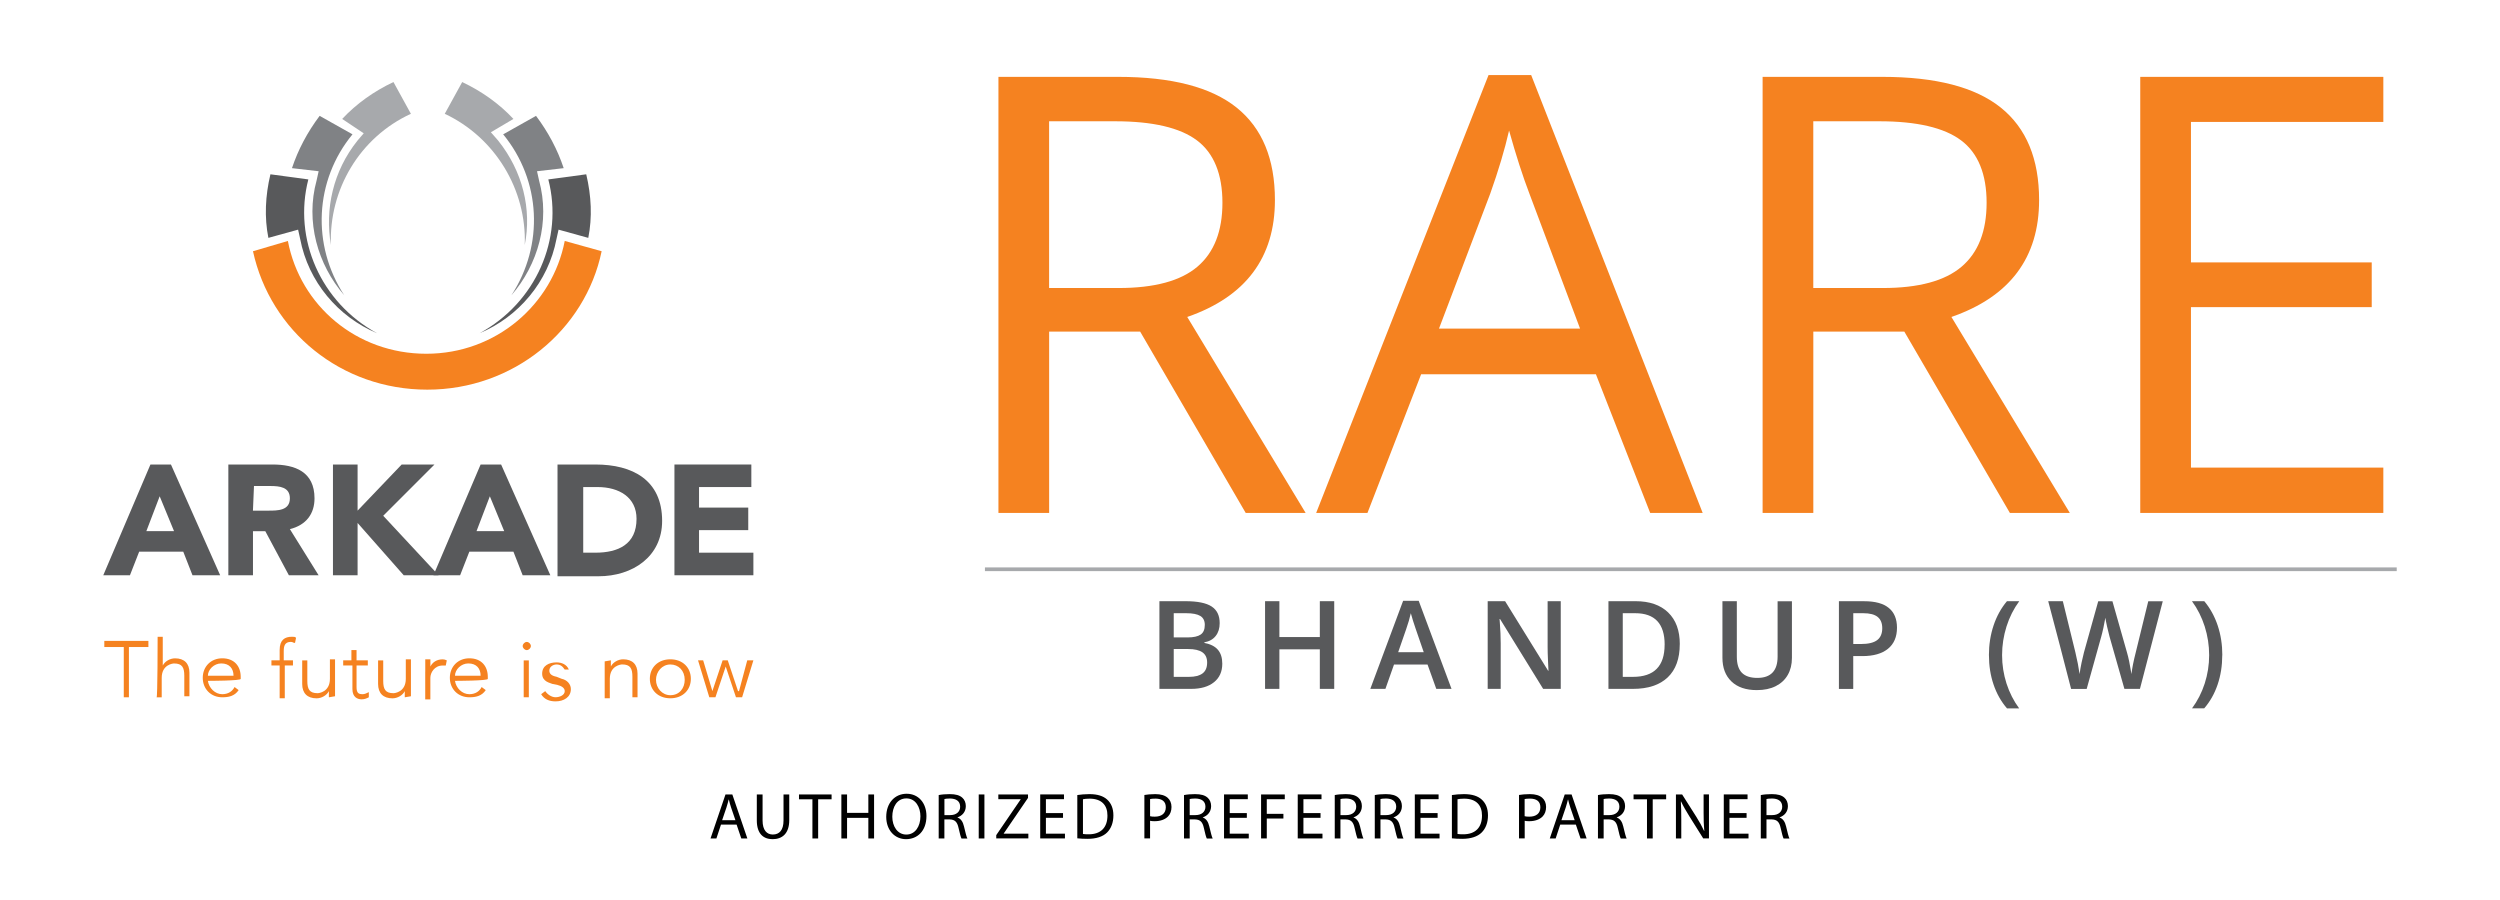 <?xml version="1.0" encoding="UTF-8"?>
<svg id="Layer_1" xmlns="http://www.w3.org/2000/svg" viewBox="0 0 672 242">
  <defs>
    <style>
      .cls-1, .cls-2 {
        fill: #f58220;
      }

      .cls-2, .cls-3, .cls-4, .cls-5 {
        fill-rule: evenodd;
      }

      .cls-3 {
        fill: #808285;
      }

      .cls-4, .cls-6 {
        fill: #58595b;
      }

      .cls-7 {
        fill: none;
        stroke: #a7a9ac;
        stroke-miterlimit: 10;
      }

      .cls-5 {
        fill: #a7a9ac;
      }
    </style>
  </defs>
  <g>
    <g>
      <g>
        <path class="cls-6" d="M40.44,124.86h5.51l13.23,29.77h-7.44l-2.48-6.34h-11.85l-2.48,6.34h-7.17l12.68-29.77ZM42.92,133.4h0l-3.58,9.37h7.44l-3.86-9.37Z"/>
        <path class="cls-6" d="M61.39,124.86h11.85c6.06,0,11.3,1.93,11.3,9.1,0,4.13-2.21,7.17-6.62,8.27l7.72,12.4h-7.99l-6.34-11.85h-3.31v11.85h-6.62v-29.77h0ZM68,137.26h4.13c2.48,0,5.79,0,5.79-3.31,0-3.03-2.76-3.31-5.24-3.31h-4.41l-.28,6.62h0Z"/>
        <polygon class="cls-6" points="89.5 124.86 96.12 124.86 96.12 137.26 107.97 124.86 116.79 124.86 103.01 138.64 117.89 154.63 108.52 154.63 96.12 140.57 96.12 154.63 89.5 154.63 89.5 124.86"/>
        <path class="cls-6" d="M129.19,124.86h5.51l13.23,29.77h-7.44l-2.48-6.34h-11.85l-2.48,6.34h-7.17l12.68-29.77ZM131.67,133.4h0l-3.58,9.37h7.44l-3.86-9.37Z"/>
        <path class="cls-6" d="M150.14,124.86h9.92c9.92,0,17.92,4.13,17.92,15.16,0,9.65-7.99,14.88-17.09,14.88h-11.03v-30.04h.28ZM156.76,148.56h3.31c6.06,0,11.03-2.21,11.03-9.1,0-5.79-4.69-8.54-10.47-8.54h-3.86c0-.28,0,17.64,0,17.64Z"/>
        <polygon class="cls-6" points="181.29 124.86 201.96 124.86 201.96 130.92 187.9 130.92 187.9 136.44 201.13 136.44 201.13 142.5 187.9 142.5 187.9 148.56 202.51 148.56 202.51 154.63 181.29 154.63 181.29 124.86"/>
      </g>
      <g>
        <polygon class="cls-1" points="34.65 187.43 33.27 187.43 33.27 173.92 28.04 173.92 28.04 172.27 39.89 172.27 39.89 173.92 34.65 173.92 34.65 187.43"/>
        <path class="cls-1" d="M42.37,171.17h1.38v7.72h0c.55-1.1,1.93-1.93,3.31-1.93,2.48,0,3.86,1.38,3.86,3.86v6.34h-1.38v-5.51c0-2.21-.55-3.31-2.76-3.31-.28,0-3.31.28-3.31,3.86v5.24h-1.38c.28.28.28-16.26.28-16.26Z"/>
        <path class="cls-1" d="M55.88,183.02c.28,1.93,1.93,3.58,3.86,3.58,1.65,0,2.76-.83,3.31-1.93l1.1.83c-1.1,1.65-2.76,1.93-4.41,1.93-3.03,0-5.24-2.21-5.24-5.24s2.21-5.24,5.24-5.24c3.31,0,4.96,2.21,4.96,4.96v.55c.28.55-8.82.55-8.82.55ZM62.77,181.64h0c0-1.93-1.1-3.31-3.31-3.31-1.93,0-3.58,1.65-3.58,3.31h6.89Z"/>
        <path class="cls-1" d="M79.03,178.88h-2.48v8.82h-1.38v-8.82h-2.21v-1.38h2.21v-2.76c0-2.76,1.38-3.58,3.31-3.58.55,0,.83,0,1.1.28l-.28,1.38c-.55,0-.55-.28-1.1-.28-1.65,0-1.93,1.1-1.93,2.48v2.48h2.48v1.38h.28Z"/>
        <path class="cls-1" d="M88.4,187.43v-1.65h0c-.55,1.1-1.93,1.93-3.31,1.93-2.48,0-3.86-1.38-3.86-3.86v-6.34h1.38v5.51c0,2.21.55,3.31,2.76,3.31.28,0,3.31-.28,3.31-3.86v-5.24h1.38v9.92l-1.65.28h0Z"/>
        <path class="cls-1" d="M98.87,178.88h-3.03v5.79c0,1.65.55,1.93,1.65,1.93.55,0,1.1-.28,1.65-.55v1.38c-.55.28-1.1.55-1.93.55-1.1,0-2.48-.55-2.48-2.76v-6.34h-2.48v-1.38h2.21v-2.76h1.38v2.76h3.03v1.38h0Z"/>
        <path class="cls-1" d="M108.8,187.43v-1.65h0c-.55,1.1-1.93,1.93-3.31,1.93-2.48,0-3.86-1.38-3.86-3.86v-6.34h1.38v5.51c0,2.21.55,3.31,2.76,3.31.28,0,3.31-.28,3.31-3.86v-5.24h1.38v9.92l-1.65.28h0Z"/>
        <path class="cls-1" d="M114.31,180.54v-3.31h1.38v1.93h0c.55-1.1,1.65-1.93,3.31-1.93q.55,0,1.1.28l-.28,1.38h-.83c-2.21,0-3.31,1.93-3.31,3.31v5.79h-1.38s0-7.44,0-7.44Z"/>
        <path class="cls-1" d="M122.3,183.02c.28,1.93,1.93,3.58,3.86,3.58,1.65,0,2.76-.83,3.31-1.93l1.1.83c-1.1,1.65-2.76,1.93-4.41,1.93-3.03,0-5.24-2.21-5.24-5.24s2.21-5.24,5.24-5.24c3.31,0,4.96,2.21,4.96,4.96v.55c.28.55-8.82.55-8.82.55ZM129.19,181.64h0c0-1.93-1.1-3.31-3.31-3.31-1.93,0-3.58,1.65-3.58,3.31h6.89Z"/>
        <path class="cls-1" d="M141.6,174.75c-.55,0-1.1-.55-1.1-1.1s.55-1.1,1.1-1.1,1.1.55,1.1,1.1c0,.55-.55,1.1-1.1,1.1M142.15,187.43h-1.38v-9.92h1.38v9.92Z"/>
        <path class="cls-1" d="M151.8,179.99c-.55-.83-1.1-1.38-2.21-1.38-.83,0-1.93.55-1.93,1.65,0,.83.55,1.38,1.93,1.65l1.38.55c1.38.28,2.48,1.38,2.48,2.76,0,2.21-1.93,3.31-4.13,3.31-1.65,0-3.03-.55-3.86-1.93l1.1-.83c.55.83,1.65,1.65,2.76,1.65s2.48-.55,2.48-1.65c0-.83-.83-1.38-1.93-1.65l-1.38-.28c-.55-.28-2.76-.55-2.76-2.76s1.93-3.03,3.86-3.03c1.38,0,2.76.55,3.31,1.93h-1.1Z"/>
        <path class="cls-1" d="M164.2,177.5v1.65h0c.55-1.1,1.93-1.93,3.31-1.93,2.48,0,3.86,1.38,3.86,3.86v6.34h-1.38v-5.51c0-2.21-.55-3.31-2.76-3.31-.28,0-3.31.28-3.31,3.86v5.24h-1.38v-9.92l1.65-.28h0Z"/>
        <path class="cls-1" d="M180.19,187.7c-3.31,0-5.51-2.21-5.51-5.24s2.21-5.24,5.51-5.24,5.51,2.21,5.51,5.24-2.21,5.24-5.51,5.24M180.19,178.61h0c-2.21,0-3.86,1.93-3.86,4.13s1.65,4.13,3.86,4.13c2.48,0,3.86-1.93,3.86-4.13,0-2.48-1.65-4.13-3.86-4.13"/>
        <polygon class="cls-1" points="189.01 177.5 191.49 185.77 191.49 185.77 194.24 177.5 195.62 177.5 198.38 185.77 198.65 185.77 200.86 177.5 202.51 177.5 199.48 187.43 197.83 187.43 195.07 179.16 195.07 179.16 192.31 187.43 190.66 187.43 187.63 177.5 189.01 177.5"/>
      </g>
      <g>
        <path class="cls-5" d="M124.23,22.05c5.24,2.48,9.92,5.79,13.78,9.92l-6.06,3.58,1.93,2.21c6.62,8.27,9.1,18.47,7.17,28.11.55-14.88-7.99-28.94-21.5-35.28l4.69-8.54Z"/>
        <path class="cls-3" d="M144.08,31.14c3.31,4.41,5.79,9.1,7.44,14.06l-7.17.83.55,2.48c3.03,11.03-.28,22.6-7.44,30.87,8.82-13.51,7.99-30.87-2.21-43.27l8.82-4.96Z"/>
        <path class="cls-4" d="M157.58,46.85c1.38,5.79,1.65,11.58.55,17.09l-7.99-2.21-.55,2.48c-2.21,11.58-10.2,20.95-20.67,25.36,15.16-8.27,22.6-25.36,18.47-41.34l10.2-1.38Z"/>
        <path class="cls-5" d="M105.76,22.05c-5.24,2.48-9.92,5.79-13.78,9.92l5.79,3.86-1.65,1.93c-6.62,8.27-8.82,18.47-7.17,28.11-.55-14.88,7.72-28.94,21.5-35.28l-4.69-8.54Z"/>
        <path class="cls-3" d="M85.92,31.14c-3.31,4.41-5.79,9.1-7.44,14.06l7.17.83-.55,2.48c-3.03,11.03.28,22.6,7.44,30.87-8.82-13.51-7.99-30.87,2.21-43.27l-8.82-4.96Z"/>
        <path class="cls-4" d="M72.69,46.85c-1.38,5.79-1.65,11.58-.55,17.09l7.99-2.21.55,2.48c2.21,11.58,10.2,20.95,20.67,25.36-15.16-8.27-22.6-25.36-18.47-41.34l-10.2-1.38Z"/>
        <path class="cls-2" d="M68,67.53c4.69,21.5,23.7,37.21,46.86,37.21s42.45-15.99,46.86-37.21l-9.92-2.76c-3.31,17.09-18.47,30.32-37.21,30.32s-33.9-12.95-37.21-30.32l-9.37,2.76Z"/>
      </g>
    </g>
    <g>
      <g>
        <path class="cls-1" d="M282.01,89.13v48.75h-13.63V20.66h32.15c14.38,0,25,2.75,31.87,8.26,6.87,5.51,10.3,13.79,10.3,24.85,0,15.5-7.86,25.98-23.57,31.43l31.83,52.68h-16.11l-28.38-48.75h-24.45ZM282.01,77.42h18.68c9.62,0,16.68-1.91,21.17-5.73,4.49-3.82,6.73-9.55,6.73-17.2s-2.29-13.34-6.86-16.76c-4.57-3.42-11.91-5.13-22.01-5.13h-17.72v44.82Z"/>
        <path class="cls-1" d="M443.57,137.88l-14.59-37.28h-46.98l-14.43,37.28h-13.79l46.34-117.7h11.46l46.1,117.7h-14.11ZM424.72,88.33l-13.63-36.32c-1.76-4.6-3.58-10.23-5.45-16.92-1.18,5.13-2.86,10.77-5.05,16.92l-13.79,36.32h37.92Z"/>
        <path class="cls-1" d="M487.42,89.13v48.75h-13.63V20.66h32.15c14.38,0,25,2.75,31.87,8.26,6.87,5.51,10.3,13.79,10.3,24.85,0,15.5-7.86,25.98-23.57,31.43l31.83,52.68h-16.11l-28.38-48.75h-24.45ZM487.42,77.42h18.68c9.62,0,16.68-1.91,21.17-5.73,4.49-3.82,6.73-9.55,6.73-17.2s-2.28-13.34-6.86-16.76c-4.57-3.42-11.91-5.13-22.01-5.13h-17.72v44.82Z"/>
        <path class="cls-1" d="M640.64,137.88h-65.34V20.66h65.34v12.11h-51.71v37.76h48.59v12.03h-48.59v43.13h51.71v12.19Z"/>
      </g>
      <g>
        <path class="cls-6" d="M311.64,161.6h7c3.25,0,5.59.47,7.04,1.42,1.45.95,2.17,2.44,2.17,4.48,0,1.38-.35,2.52-1.06,3.43-.71.91-1.73,1.49-3.06,1.73v.16c1.66.31,2.87.93,3.65,1.85s1.17,2.16,1.17,3.73c0,2.12-.74,3.78-2.22,4.97-1.48,1.2-3.53,1.8-6.17,1.8h-8.51v-23.57ZM315.5,171.34h3.71c1.61,0,2.79-.26,3.53-.77.74-.51,1.11-1.38,1.11-2.6,0-1.11-.4-1.91-1.2-2.4-.8-.49-2.07-.74-3.81-.74h-3.34v6.51ZM315.5,174.47v7.47h4.1c1.61,0,2.83-.31,3.65-.93.82-.62,1.23-1.59,1.23-2.93,0-1.23-.42-2.13-1.26-2.73-.84-.59-2.11-.89-3.82-.89h-3.9Z"/>
        <path class="cls-6" d="M358.64,185.17h-3.87v-10.63h-10.87v10.63h-3.85v-23.57h3.85v9.64h10.87v-9.64h3.87v23.57Z"/>
        <path class="cls-6" d="M386.07,185.17l-2.35-6.55h-9.01l-2.31,6.55h-4.06l8.82-23.67h4.19l8.82,23.67h-4.1ZM382.7,175.31l-2.21-6.42c-.16-.43-.38-1.11-.67-2.03-.28-.92-.48-1.6-.59-2.03-.29,1.32-.72,2.77-1.27,4.34l-2.13,6.14h6.87Z"/>
        <path class="cls-6" d="M419.52,185.17h-4.72l-11.59-18.78h-.13l.08,1.05c.15,2,.23,3.83.23,5.48v12.25h-3.5v-23.57h4.68l11.56,18.69h.1c-.02-.25-.06-1.15-.13-2.7s-.1-2.76-.1-3.64v-12.35h3.53v23.57Z"/>
        <path class="cls-6" d="M451.52,173.16c0,3.89-1.08,6.87-3.24,8.92s-5.27,3.09-9.34,3.09h-6.59v-23.57h7.29c3.75,0,6.67,1.01,8.76,3.03,2.09,2.02,3.13,4.86,3.13,8.53ZM447.46,173.29c0-5.64-2.64-8.46-7.92-8.46h-3.34v17.11h2.74c5.68,0,8.51-2.88,8.51-8.64Z"/>
        <path class="cls-6" d="M481.67,161.6v15.25c0,1.74-.37,3.27-1.12,4.57-.75,1.31-1.83,2.31-3.24,3.02s-3.1,1.06-5.07,1.06c-2.92,0-5.2-.77-6.82-2.32-1.62-1.55-2.43-3.68-2.43-6.38v-15.19h3.87v14.91c0,1.95.45,3.38,1.35,4.31.9.92,2.29,1.39,4.16,1.39,3.63,0,5.45-1.91,5.45-5.72v-14.88h3.85Z"/>
        <path class="cls-6" d="M509.91,168.73c0,2.46-.81,4.35-2.42,5.66-1.61,1.31-3.91,1.97-6.89,1.97h-2.45v8.82h-3.85v-23.57h6.79c2.95,0,5.15.6,6.62,1.81,1.47,1.2,2.2,2.98,2.2,5.32ZM498.16,173.11h2.05c1.98,0,3.43-.34,4.35-1.03.92-.69,1.39-1.76,1.39-3.22,0-1.35-.41-2.36-1.24-3.03-.83-.67-2.12-1-3.87-1h-2.68v8.29Z"/>
        <path class="cls-6" d="M534.62,176.13c0-2.85.42-5.51,1.25-8,.83-2.48,2.03-4.66,3.6-6.53h3.31c-1.49,2.02-2.64,4.29-3.43,6.8-.79,2.51-1.19,5.08-1.19,7.7s.4,5.17,1.19,7.63c.8,2.46,1.93,4.69,3.4,6.68h-3.27c-1.58-1.83-2.78-3.96-3.61-6.4-.83-2.44-1.24-5.06-1.24-7.87Z"/>
        <path class="cls-6" d="M575.23,185.17h-4.19l-4-14.06c-.17-.61-.39-1.5-.65-2.65-.26-1.15-.41-1.96-.47-2.41-.11.69-.28,1.58-.52,2.68s-.44,1.91-.6,2.45l-3.9,14h-4.19l-3.05-11.8-3.1-11.77h3.93l3.37,13.74c.53,2.2.9,4.15,1.13,5.84.12-.91.3-1.93.53-3.06.24-1.13.45-2.04.64-2.74l3.84-13.77h3.82l3.93,13.83c.38,1.28.77,3.19,1.19,5.74.16-1.54.55-3.49,1.16-5.87l3.35-13.7h3.9l-6.14,23.57Z"/>
        <path class="cls-6" d="M597.34,176.13c0,2.83-.42,5.46-1.25,7.9-.83,2.44-2.03,4.56-3.6,6.37h-3.27c1.48-2.01,2.62-4.24,3.41-6.69.79-2.45,1.19-4.99,1.19-7.61s-.4-5.2-1.19-7.7c-.8-2.5-1.94-4.77-3.43-6.8h3.31c1.58,1.88,2.78,4.07,3.61,6.55.83,2.49,1.24,5.15,1.24,7.97Z"/>
      </g>
      <line class="cls-7" x1="264.75" y1="153.02" x2="644.24" y2="153.02"/>
    </g>
  </g>
  <g>
    <path d="M193.8,221.66l-1.23,3.72h-1.58l4.02-11.83h1.84l4.04,11.83h-1.63l-1.26-3.72h-4.19ZM197.68,220.47l-1.16-3.4c-.26-.77-.44-1.47-.61-2.16h-.04c-.18.7-.37,1.42-.6,2.14l-1.16,3.42h3.56Z"/>
    <path d="M204.98,213.55v7c0,2.65,1.18,3.77,2.75,3.77,1.75,0,2.88-1.16,2.88-3.77v-7h1.54v6.9c0,3.63-1.91,5.12-4.47,5.12-2.42,0-4.25-1.39-4.25-5.05v-6.97h1.54Z"/>
    <path d="M218.37,214.85h-3.6v-1.3h8.76v1.3h-3.61v10.53h-1.54v-10.53Z"/>
    <path d="M227.69,213.55v4.95h5.72v-4.95h1.54v11.83h-1.54v-5.54h-5.72v5.54h-1.53v-11.83h1.53Z"/>
    <path d="M249.03,219.34c0,4.07-2.47,6.23-5.49,6.23s-5.32-2.42-5.32-6c0-3.75,2.33-6.21,5.49-6.21s5.32,2.47,5.32,5.98ZM239.85,219.54c0,2.53,1.37,4.79,3.77,4.79s3.79-2.23,3.79-4.91c0-2.35-1.23-4.81-3.77-4.81s-3.79,2.33-3.79,4.93Z"/>
    <path d="M252.33,213.71c.77-.16,1.88-.25,2.93-.25,1.63,0,2.68.3,3.42.97.6.53.93,1.33.93,2.25,0,1.56-.98,2.6-2.23,3.02v.05c.91.32,1.46,1.16,1.74,2.39.39,1.65.67,2.79.91,3.25h-1.58c-.19-.33-.46-1.35-.79-2.83-.35-1.63-.98-2.25-2.37-2.3h-1.44v5.12h-1.53v-11.67ZM253.86,219.1h1.56c1.63,0,2.67-.89,2.67-2.25,0-1.53-1.11-2.19-2.72-2.21-.74,0-1.26.07-1.51.14v4.32Z"/>
    <path d="M264.61,213.55v11.83h-1.53v-11.83h1.53Z"/>
    <path d="M267.79,224.48l6.56-9.6v-.05h-6v-1.28h7.98v.93l-6.53,9.56v.05h6.62v1.28h-8.63v-.89Z"/>
    <path d="M285.74,219.83h-4.6v4.26h5.12v1.28h-6.65v-11.83h6.39v1.28h-4.86v3.74h4.6v1.26Z"/>
    <path d="M289.57,213.71c.93-.14,2.04-.25,3.25-.25,2.19,0,3.75.51,4.79,1.47,1.05.96,1.67,2.33,1.67,4.25s-.6,3.51-1.7,4.6c-1.11,1.11-2.93,1.7-5.23,1.7-1.09,0-2-.05-2.77-.14v-11.63ZM291.1,224.17c.39.07.95.09,1.54.09,3.26,0,5.04-1.83,5.04-5.02.02-2.79-1.56-4.56-4.79-4.56-.79,0-1.39.07-1.79.16v9.33Z"/>
    <path d="M307.61,213.69c.74-.12,1.7-.23,2.93-.23,1.51,0,2.61.35,3.32.98.65.56,1.04,1.42,1.04,2.47s-.32,1.91-.91,2.53c-.81.86-2.12,1.3-3.62,1.3-.46,0-.88-.02-1.23-.11v4.74h-1.53v-11.69ZM309.14,219.4c.33.09.75.12,1.26.12,1.84,0,2.97-.89,2.97-2.53s-1.11-2.32-2.79-2.32c-.67,0-1.18.05-1.44.12v4.6Z"/>
    <path d="M318.27,213.71c.77-.16,1.88-.25,2.93-.25,1.63,0,2.68.3,3.42.97.6.53.93,1.33.93,2.25,0,1.56-.98,2.6-2.23,3.02v.05c.91.32,1.46,1.16,1.74,2.39.39,1.65.67,2.79.91,3.25h-1.58c-.19-.33-.46-1.35-.79-2.83-.35-1.63-.98-2.25-2.37-2.3h-1.44v5.12h-1.53v-11.67ZM319.79,219.1h1.56c1.63,0,2.67-.89,2.67-2.25,0-1.53-1.11-2.19-2.72-2.21-.74,0-1.26.07-1.51.14v4.32Z"/>
    <path d="M335.15,219.83h-4.6v4.26h5.12v1.28h-6.65v-11.83h6.39v1.28h-4.86v3.74h4.6v1.26Z"/>
    <path d="M338.98,213.55h6.37v1.28h-4.84v3.93h4.47v1.26h-4.47v5.35h-1.53v-11.83Z"/>
    <path d="M354.96,219.83h-4.6v4.26h5.12v1.28h-6.65v-11.83h6.39v1.28h-4.86v3.74h4.6v1.26Z"/>
    <path d="M358.79,213.71c.77-.16,1.88-.25,2.93-.25,1.63,0,2.69.3,3.42.97.6.53.93,1.33.93,2.25,0,1.56-.98,2.6-2.23,3.02v.05c.91.32,1.46,1.16,1.74,2.39.39,1.65.67,2.79.91,3.25h-1.58c-.19-.33-.46-1.35-.79-2.83-.35-1.63-.98-2.25-2.37-2.3h-1.44v5.12h-1.53v-11.67ZM360.32,219.1h1.56c1.63,0,2.67-.89,2.67-2.25,0-1.53-1.11-2.19-2.72-2.21-.74,0-1.26.07-1.51.14v4.32Z"/>
    <path d="M369.55,213.71c.77-.16,1.88-.25,2.93-.25,1.63,0,2.69.3,3.42.97.6.53.93,1.33.93,2.25,0,1.56-.98,2.6-2.23,3.02v.05c.91.32,1.46,1.16,1.74,2.39.39,1.65.67,2.79.91,3.25h-1.58c-.19-.33-.46-1.35-.79-2.83-.35-1.63-.98-2.25-2.37-2.3h-1.44v5.12h-1.53v-11.67ZM371.07,219.1h1.56c1.63,0,2.67-.89,2.67-2.25,0-1.53-1.11-2.19-2.72-2.21-.74,0-1.26.07-1.51.14v4.32Z"/>
    <path d="M386.43,219.83h-4.6v4.26h5.12v1.28h-6.65v-11.83h6.39v1.28h-4.86v3.74h4.6v1.26Z"/>
    <path d="M390.26,213.71c.93-.14,2.04-.25,3.25-.25,2.19,0,3.75.51,4.79,1.47,1.05.96,1.67,2.33,1.67,4.25s-.6,3.51-1.7,4.6c-1.11,1.11-2.93,1.7-5.23,1.7-1.09,0-2-.05-2.77-.14v-11.63ZM391.78,224.17c.39.07.95.09,1.54.09,3.26,0,5.04-1.83,5.04-5.02.02-2.79-1.56-4.56-4.79-4.56-.79,0-1.39.07-1.79.16v9.33Z"/>
    <path d="M408.3,213.69c.74-.12,1.7-.23,2.93-.23,1.51,0,2.62.35,3.32.98.65.56,1.04,1.42,1.04,2.47s-.32,1.91-.91,2.53c-.81.86-2.12,1.3-3.61,1.3-.46,0-.88-.02-1.23-.11v4.74h-1.53v-11.69ZM409.83,219.4c.33.09.75.12,1.26.12,1.84,0,2.96-.89,2.96-2.53s-1.11-2.32-2.79-2.32c-.67,0-1.18.05-1.44.12v4.6Z"/>
    <path d="M419.39,221.66l-1.23,3.72h-1.58l4.02-11.83h1.84l4.04,11.83h-1.63l-1.26-3.72h-4.19ZM423.27,220.47l-1.16-3.4c-.26-.77-.44-1.47-.61-2.16h-.03c-.18.7-.37,1.42-.6,2.14l-1.16,3.42h3.56Z"/>
    <path d="M429.54,213.71c.77-.16,1.88-.25,2.93-.25,1.63,0,2.69.3,3.42.97.6.53.93,1.33.93,2.25,0,1.56-.98,2.6-2.23,3.02v.05c.91.32,1.46,1.16,1.74,2.39.39,1.65.67,2.79.91,3.25h-1.58c-.19-.33-.46-1.35-.79-2.83-.35-1.63-.98-2.25-2.37-2.3h-1.44v5.12h-1.53v-11.67ZM431.06,219.1h1.56c1.63,0,2.67-.89,2.67-2.25,0-1.53-1.11-2.19-2.72-2.21-.74,0-1.26.07-1.51.14v4.32Z"/>
    <path d="M442.7,214.85h-3.6v-1.3h8.76v1.3h-3.61v10.53h-1.54v-10.53Z"/>
    <path d="M450.49,225.38v-11.83h1.67l3.79,5.98c.88,1.39,1.56,2.63,2.12,3.84l.04-.02c-.14-1.58-.18-3.02-.18-4.86v-4.95h1.44v11.83h-1.54l-3.76-6c-.82-1.32-1.61-2.67-2.21-3.95l-.05.02c.09,1.49.12,2.91.12,4.88v5.05h-1.44Z"/>
    <path d="M469.48,219.83h-4.6v4.26h5.12v1.28h-6.65v-11.83h6.39v1.28h-4.86v3.74h4.6v1.26Z"/>
    <path d="M473.31,213.71c.77-.16,1.88-.25,2.93-.25,1.63,0,2.69.3,3.42.97.6.53.93,1.33.93,2.25,0,1.56-.98,2.6-2.23,3.02v.05c.91.32,1.46,1.16,1.74,2.39.39,1.65.67,2.79.91,3.25h-1.58c-.19-.33-.46-1.35-.79-2.83-.35-1.63-.98-2.25-2.37-2.3h-1.44v5.12h-1.53v-11.67ZM474.83,219.1h1.56c1.63,0,2.67-.89,2.67-2.25,0-1.53-1.11-2.19-2.72-2.21-.74,0-1.26.07-1.51.14v4.32Z"/>
  </g>
</svg>